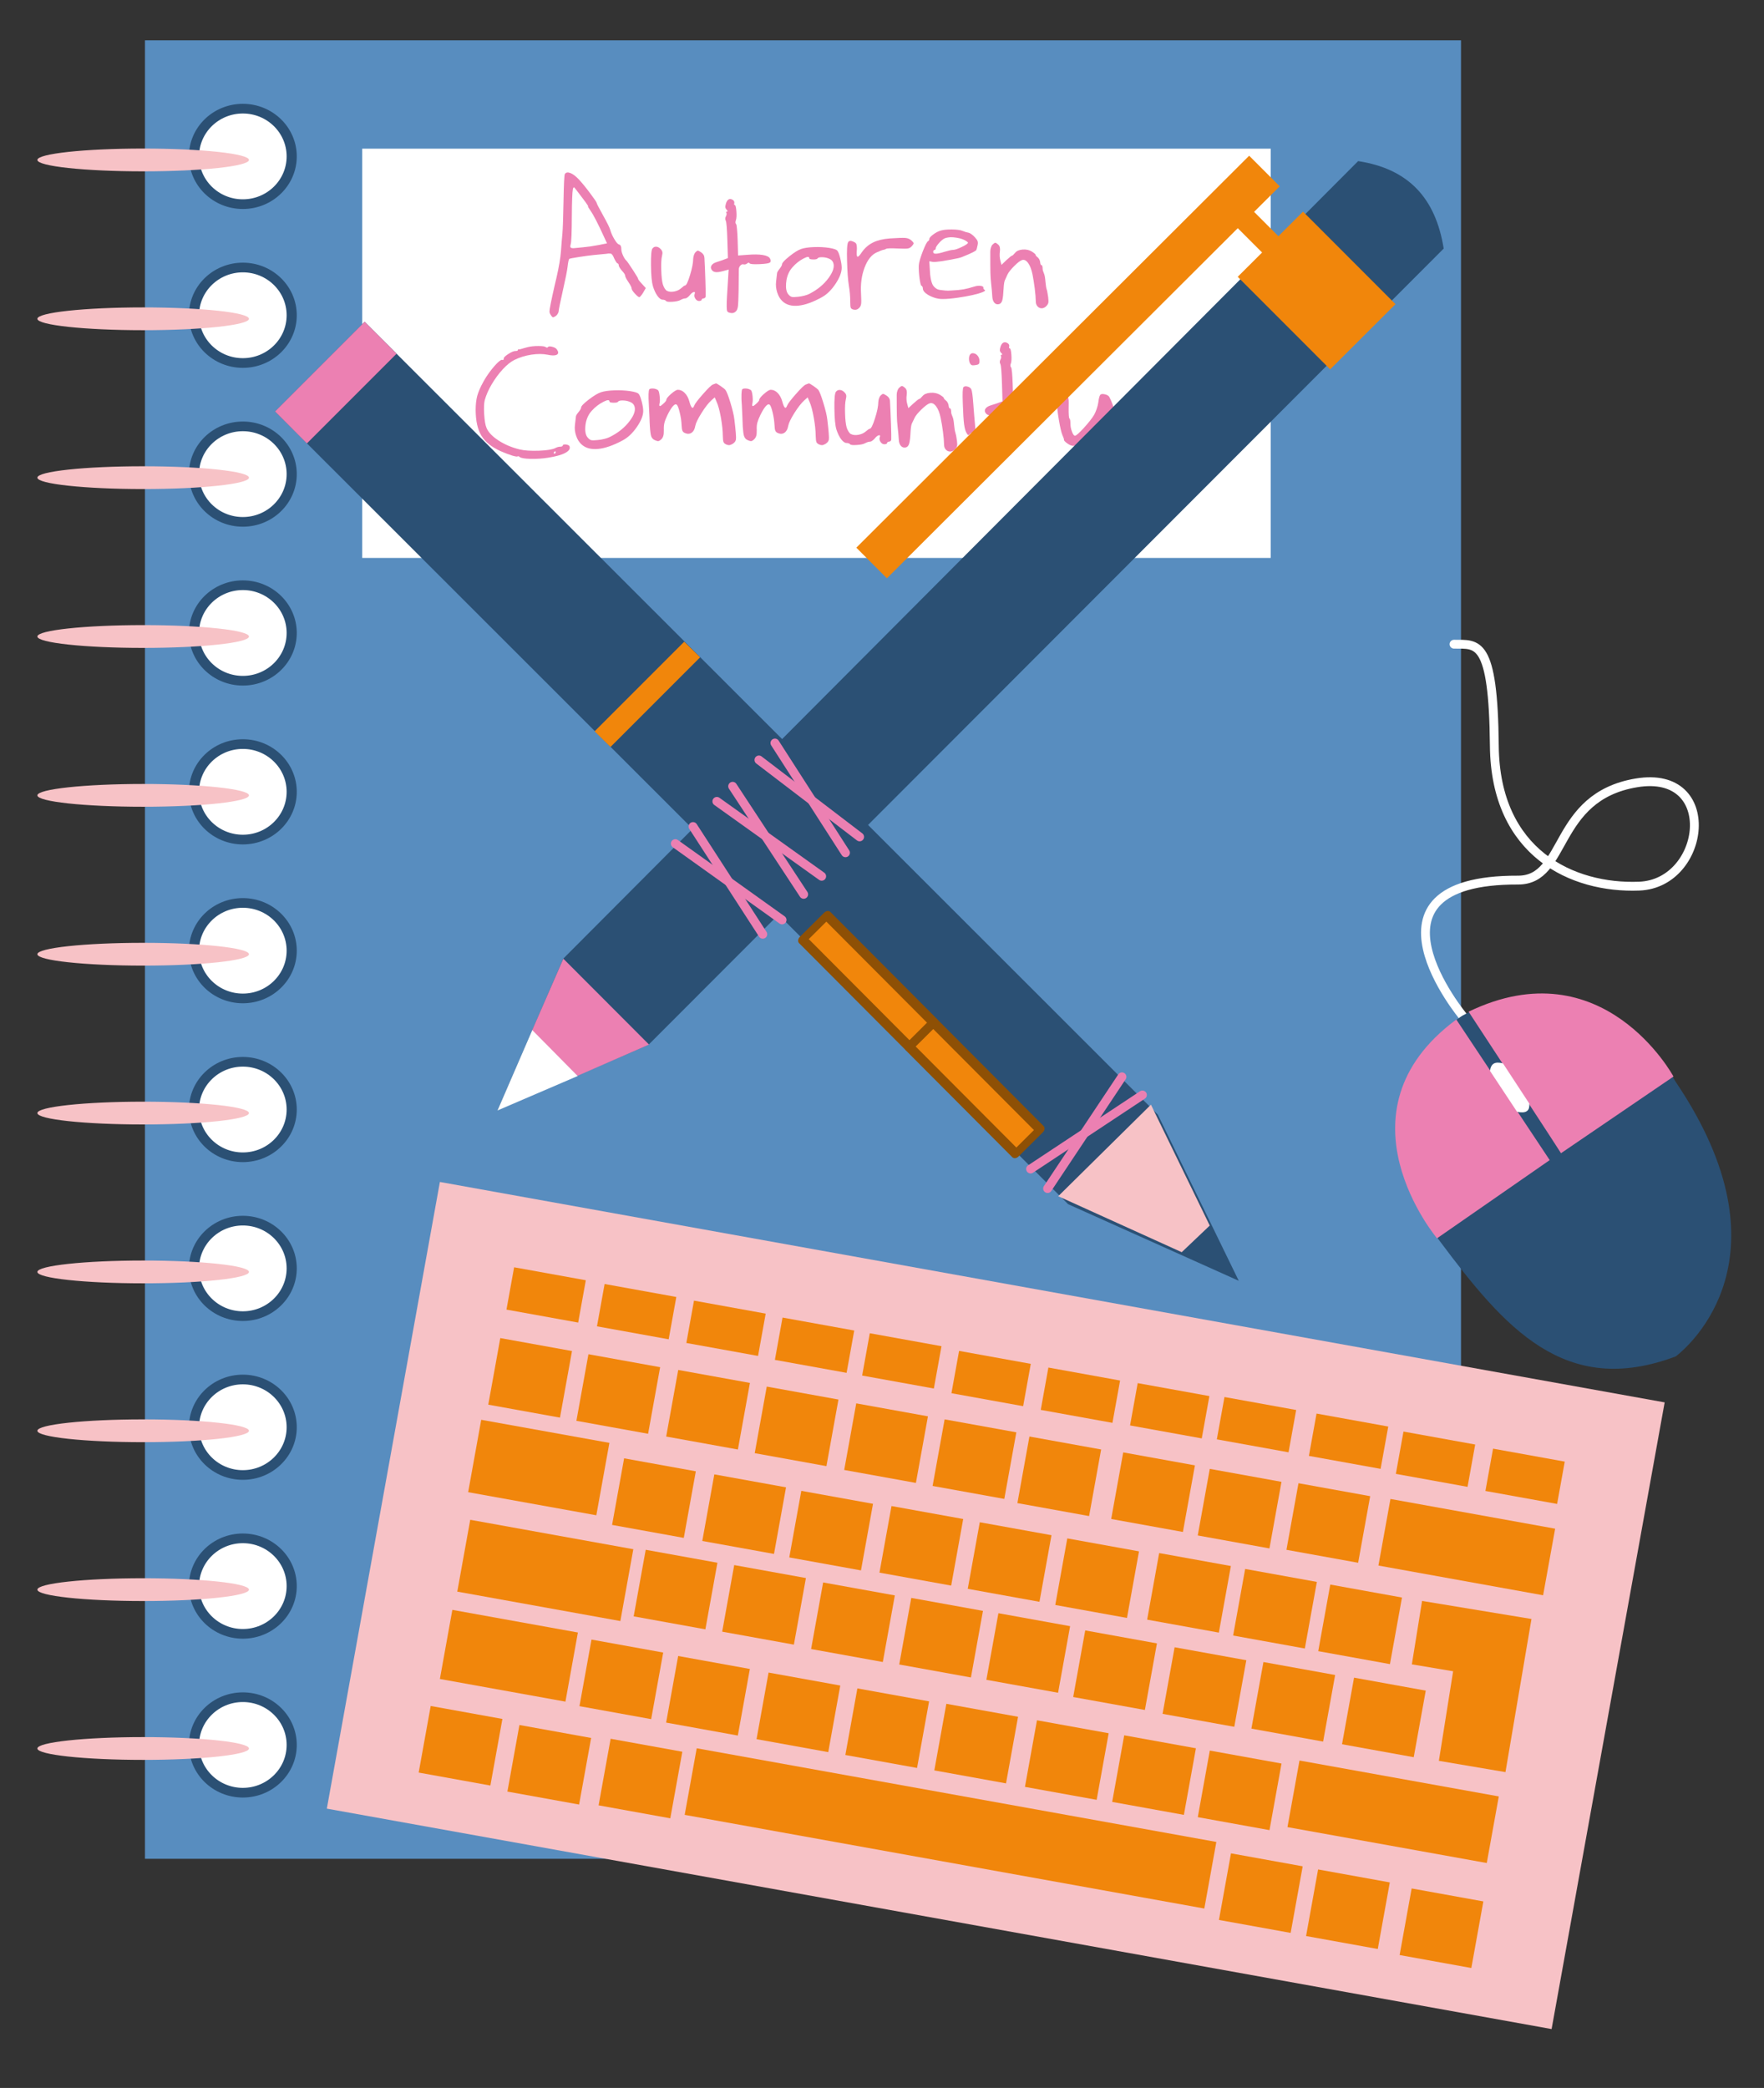 <?xml version="1.0" encoding="UTF-8" standalone="no"?>
<!DOCTYPE svg PUBLIC "-//W3C//DTD SVG 1.1//EN" "http://www.w3.org/Graphics/SVG/1.1/DTD/svg11.dtd">
<svg width="100%" height="100%" viewBox="0 0 333 394" version="1.1" xmlns="http://www.w3.org/2000/svg" xmlns:xlink="http://www.w3.org/1999/xlink" xml:space="preserve" xmlns:serif="http://www.serif.com/" style="fill-rule:evenodd;clip-rule:evenodd;stroke-linecap:round;stroke-linejoin:round;stroke-miterlimit:1.5;">
    <rect x="0" y="0" width="333" height="394" fill="#333333" stroke="none"/>
    <g id="ArtBoard1" transform="matrix(0.97,0,0,0.958,-1555.84,-882.691)">
        <rect x="1604.63" y="921.005" width="343.427" height="410.137" style="fill:none;"/>
        <g transform="matrix(1,0,0,1,-0.839,-4.155)">
            <g id="Buch" transform="matrix(1.03,0,0,1.04,-46.858,-36.279)">
                <rect x="1630.94" y="932.472" width="248.659" height="344.409" style="fill:rgb(88,141,191);"/>
            </g>
            <g id="Ringe" transform="matrix(1.031,0,0,1.043,-49.674,-35.322)">
                <g id="Ring">
                    <g transform="matrix(1.226,0,0,1.172,-375.805,-164.188)">
                        <ellipse cx="1652.83" cy="951.347" rx="7.523" ry="7.694" style="fill:white;stroke:rgb(43,80,116);stroke-width:1.56px;"/>
                    </g>
                    <g transform="matrix(1.074,0,0,1.074,-118.535,-69.598)">
                        <ellipse cx="1629.69" cy="950.705" rx="18.595" ry="2.004" style="fill:rgb(247,194,198);"/>
                    </g>
                </g>
                <g id="Ring1" serif:id="Ring" transform="matrix(1,0,0,1,0,30)">
                    <g transform="matrix(1.226,0,0,1.172,-375.805,-164.188)">
                        <ellipse cx="1652.83" cy="951.347" rx="7.523" ry="7.694" style="fill:white;stroke:rgb(43,80,116);stroke-width:1.56px;"/>
                    </g>
                    <g transform="matrix(1.074,0,0,1.074,-118.535,-69.598)">
                        <ellipse cx="1629.69" cy="950.705" rx="18.595" ry="2.004" style="fill:rgb(247,194,198);"/>
                    </g>
                </g>
                <g id="Ring2" serif:id="Ring" transform="matrix(1,0,0,1,0,60)">
                    <g transform="matrix(1.226,0,0,1.172,-375.805,-164.188)">
                        <ellipse cx="1652.83" cy="951.347" rx="7.523" ry="7.694" style="fill:white;stroke:rgb(43,80,116);stroke-width:1.56px;"/>
                    </g>
                    <g transform="matrix(1.074,0,0,1.074,-118.535,-69.598)">
                        <ellipse cx="1629.69" cy="950.705" rx="18.595" ry="2.004" style="fill:rgb(247,194,198);"/>
                    </g>
                </g>
                <g id="Ring3" serif:id="Ring" transform="matrix(1,0,0,1,0,90)">
                    <g transform="matrix(1.226,0,0,1.172,-375.805,-164.188)">
                        <ellipse cx="1652.83" cy="951.347" rx="7.523" ry="7.694" style="fill:white;stroke:rgb(43,80,116);stroke-width:1.56px;"/>
                    </g>
                    <g transform="matrix(1.074,0,0,1.074,-118.535,-69.598)">
                        <ellipse cx="1629.69" cy="950.705" rx="18.595" ry="2.004" style="fill:rgb(247,194,198);"/>
                    </g>
                </g>
                <g id="Ring4" serif:id="Ring" transform="matrix(1,0,0,1,0,120)">
                    <g transform="matrix(1.226,0,0,1.172,-375.805,-164.188)">
                        <ellipse cx="1652.83" cy="951.347" rx="7.523" ry="7.694" style="fill:white;stroke:rgb(43,80,116);stroke-width:1.56px;"/>
                    </g>
                    <g transform="matrix(1.074,0,0,1.074,-118.535,-69.598)">
                        <ellipse cx="1629.69" cy="950.705" rx="18.595" ry="2.004" style="fill:rgb(247,194,198);"/>
                    </g>
                </g>
                <g id="Ring5" serif:id="Ring" transform="matrix(1,0,0,1,0,150)">
                    <g transform="matrix(1.226,0,0,1.172,-375.805,-164.188)">
                        <ellipse cx="1652.83" cy="951.347" rx="7.523" ry="7.694" style="fill:white;stroke:rgb(43,80,116);stroke-width:1.56px;"/>
                    </g>
                    <g transform="matrix(1.074,0,0,1.074,-118.535,-69.598)">
                        <ellipse cx="1629.69" cy="950.705" rx="18.595" ry="2.004" style="fill:rgb(247,194,198);"/>
                    </g>
                </g>
                <g id="Ring6" serif:id="Ring" transform="matrix(1,0,0,1,0,180)">
                    <g transform="matrix(1.226,0,0,1.172,-375.805,-164.188)">
                        <ellipse cx="1652.83" cy="951.347" rx="7.523" ry="7.694" style="fill:white;stroke:rgb(43,80,116);stroke-width:1.56px;"/>
                    </g>
                    <g transform="matrix(1.074,0,0,1.074,-118.535,-69.598)">
                        <ellipse cx="1629.69" cy="950.705" rx="18.595" ry="2.004" style="fill:rgb(247,194,198);"/>
                    </g>
                </g>
                <g id="Ring7" serif:id="Ring" transform="matrix(1,0,0,1,0,210)">
                    <g transform="matrix(1.226,0,0,1.172,-375.805,-164.188)">
                        <ellipse cx="1652.83" cy="951.347" rx="7.523" ry="7.694" style="fill:white;stroke:rgb(43,80,116);stroke-width:1.56px;"/>
                    </g>
                    <g transform="matrix(1.074,0,0,1.074,-118.535,-69.598)">
                        <ellipse cx="1629.69" cy="950.705" rx="18.595" ry="2.004" style="fill:rgb(247,194,198);"/>
                    </g>
                </g>
                <g id="Ring8" serif:id="Ring" transform="matrix(1,0,0,1,0,240)">
                    <g transform="matrix(1.226,0,0,1.172,-375.805,-164.188)">
                        <ellipse cx="1652.83" cy="951.347" rx="7.523" ry="7.694" style="fill:white;stroke:rgb(43,80,116);stroke-width:1.56px;"/>
                    </g>
                    <g transform="matrix(1.074,0,0,1.074,-118.535,-69.598)">
                        <ellipse cx="1629.69" cy="950.705" rx="18.595" ry="2.004" style="fill:rgb(247,194,198);"/>
                    </g>
                </g>
                <g id="Ring9" serif:id="Ring" transform="matrix(1,0,0,1,0,270)">
                    <g transform="matrix(1.226,0,0,1.172,-375.805,-164.188)">
                        <ellipse cx="1652.83" cy="951.347" rx="7.523" ry="7.694" style="fill:white;stroke:rgb(43,80,116);stroke-width:1.56px;"/>
                    </g>
                    <g transform="matrix(1.074,0,0,1.074,-118.535,-69.598)">
                        <ellipse cx="1629.69" cy="950.705" rx="18.595" ry="2.004" style="fill:rgb(247,194,198);"/>
                    </g>
                </g>
                <g id="Ring10" serif:id="Ring" transform="matrix(1,0,0,1,0,300)">
                    <g transform="matrix(1.226,0,0,1.172,-375.805,-164.188)">
                        <ellipse cx="1652.83" cy="951.347" rx="7.523" ry="7.694" style="fill:white;stroke:rgb(43,80,116);stroke-width:1.56px;"/>
                    </g>
                    <g transform="matrix(1.074,0,0,1.074,-118.535,-69.598)">
                        <ellipse cx="1629.69" cy="950.705" rx="18.595" ry="2.004" style="fill:rgb(247,194,198);"/>
                    </g>
                </g>
            </g>
            <g id="Schritfteld" transform="matrix(1.031,0,0,1.043,-49.674,-39.972)">
                <rect x="1673.1" y="953.787" width="171.488" height="77.291" style="fill:white;"/>
                <g transform="matrix(1,0,0,1,0,2)">
                    <g transform="matrix(1,0,0,1,-1.964,6.56)">
                        <path d="M1713.31,950.021C1713.51,949.707 1713.84,949.639 1714.33,949.818C1714.81,949.997 1715.33,950.385 1715.9,950.982C1716.45,951.557 1717.16,952.417 1718.02,953.561C1718.88,954.706 1719.32,955.349 1719.32,955.49C1719.32,955.588 1719.71,956.35 1720.5,957.777C1721.3,959.204 1721.75,960.123 1721.87,960.536C1722.03,961.122 1722.3,961.719 1722.66,962.326C1723.02,962.934 1723.31,963.265 1723.53,963.319C1723.82,963.384 1723.97,963.672 1723.97,964.182C1723.97,964.507 1724.07,964.906 1724.28,965.378C1724.49,965.85 1724.71,966.189 1724.95,966.395C1725.09,966.536 1725.49,967.114 1726.15,968.129C1726.81,969.143 1727.14,969.699 1727.14,969.797C1727.14,969.927 1727.39,970.253 1727.88,970.773L1728.59,971.555L1728.09,972.417C1727.96,972.645 1727.82,972.843 1727.67,973.011C1727.53,973.18 1727.43,973.264 1727.37,973.264C1727.21,973.264 1726.93,973.041 1726.53,972.596C1726.12,972.151 1725.92,971.837 1725.92,971.652C1725.92,971.435 1725.72,971.026 1725.31,970.423C1724.91,969.821 1724.7,969.422 1724.7,969.227C1724.7,969.032 1724.5,968.712 1724.08,968.267C1723.92,968.082 1723.78,967.893 1723.66,967.697C1723.54,967.502 1723.48,967.355 1723.48,967.258C1723.48,967.16 1723.46,967.076 1723.42,967.006C1723.37,966.935 1723.32,966.9 1723.27,966.9C1723.22,966.9 1723.12,966.805 1722.99,966.615C1722.86,966.425 1722.74,966.2 1722.62,965.939C1722.53,965.733 1722.47,965.592 1722.43,965.516C1722.39,965.44 1722.34,965.356 1722.26,965.264C1722.18,965.172 1722.13,965.115 1722.1,965.093C1722.07,965.071 1721.99,965.052 1721.86,965.036C1721.74,965.02 1721.63,965.017 1721.54,965.028C1721.44,965.039 1721.29,965.061 1721.06,965.093C1720.3,965.169 1719.55,965.24 1718.83,965.305C1718.08,965.381 1717.14,965.505 1716.02,965.679C1714.9,965.853 1714.28,965.972 1714.16,966.037C1714.05,966.102 1713.94,966.569 1713.84,967.437C1713.74,968.305 1713.43,969.84 1712.93,972.043C1712.44,974.246 1712.17,975.542 1712.14,975.933C1712.13,976.096 1712.06,976.269 1711.94,976.454C1711.82,976.638 1711.69,976.774 1711.55,976.861C1711.3,977.023 1711.13,977.091 1711.04,977.064C1710.95,977.037 1710.82,976.899 1710.66,976.649C1710.49,976.399 1710.41,976.172 1710.41,975.965C1710.41,975.564 1710.73,973.953 1711.37,971.131C1711.39,971.034 1711.51,970.524 1711.73,969.602C1712.2,967.551 1712.48,965.874 1712.58,964.572C1712.67,963.27 1712.76,962.169 1712.85,961.268C1712.93,960.368 1713,958.314 1713.06,955.108C1713.12,951.901 1713.2,950.206 1713.31,950.021ZM1716.58,954.481C1715.75,953.374 1715.26,952.745 1715.13,952.593C1715,952.452 1714.9,952.555 1714.82,952.902C1714.71,953.488 1714.65,955.176 1714.63,957.964C1714.62,961.035 1714.55,962.798 1714.42,963.254C1714.32,963.59 1714.32,963.81 1714.43,963.913C1714.54,964.016 1714.79,964.046 1715.18,964.003C1715.28,963.992 1715.81,963.94 1716.77,963.848C1717.73,963.756 1718.72,963.612 1719.74,963.417L1721.27,963.107L1720.76,962.001C1719.58,959.407 1718.71,957.72 1718.16,956.939C1717.77,956.396 1717.62,956.125 1717.7,956.125C1717.74,956.125 1717.71,956.052 1717.61,955.905C1717.52,955.759 1717.38,955.558 1717.2,955.303C1717.02,955.048 1716.81,954.774 1716.58,954.481Z" style="fill:rgb(236,128,178);fill-rule:nonzero;"/>
                        <path d="M1729.86,964.068C1730.06,963.818 1730.3,963.71 1730.6,963.742C1730.9,963.775 1731.17,963.932 1731.42,964.214C1731.59,964.388 1731.68,964.567 1731.72,964.751C1731.75,964.936 1731.73,965.18 1731.65,965.484C1731.52,966.037 1731.47,966.919 1731.51,968.129C1731.54,969.338 1731.64,970.236 1731.8,970.822C1731.88,971.094 1731.99,971.348 1732.13,971.587C1732.28,971.826 1732.42,971.983 1732.55,972.059C1732.92,972.255 1733.37,972.306 1733.9,972.214C1734.43,972.122 1734.87,971.924 1735.22,971.62C1735.63,971.251 1735.89,971.066 1736,971.066C1736.23,971.066 1736.54,970.423 1736.93,969.138C1737.33,967.852 1737.53,966.802 1737.54,965.988C1737.56,965.771 1737.6,965.543 1737.68,965.305C1737.76,965.066 1737.86,964.892 1737.97,964.784C1738.16,964.589 1738.31,964.491 1738.41,964.491C1738.52,964.491 1738.72,964.589 1739.01,964.784C1739.42,965.055 1739.64,965.408 1739.66,965.842C1739.73,967.09 1739.79,968.53 1739.84,970.163C1739.89,971.796 1739.91,972.775 1739.89,973.101C1739.89,973.209 1739.85,973.304 1739.77,973.386C1739.68,973.467 1739.6,973.508 1739.5,973.508C1739.4,973.508 1739.32,973.532 1739.25,973.581C1739.17,973.63 1739.14,973.687 1739.14,973.752C1739.14,973.817 1739.09,973.874 1738.99,973.923C1738.89,973.972 1738.78,973.996 1738.65,973.996C1738.37,973.996 1738.13,973.847 1737.94,973.548C1737.75,973.25 1737.71,972.96 1737.81,972.678C1737.91,972.406 1737.88,972.276 1737.71,972.287C1737.47,972.309 1737.2,972.515 1736.89,972.906C1736.76,973.068 1736.62,973.209 1736.45,973.329C1736.29,973.448 1736.15,973.508 1736.05,973.508C1735.81,973.508 1735.51,973.605 1735.15,973.801C1734.82,973.985 1734.3,974.099 1733.59,974.143C1732.88,974.186 1732.49,974.132 1732.4,973.98C1732.36,973.915 1732.28,973.86 1732.16,973.817C1732.04,973.774 1731.92,973.752 1731.8,973.752C1731.47,973.752 1731.14,973.516 1730.8,973.044C1730.46,972.572 1730.17,971.962 1729.94,971.213C1729.72,970.464 1729.59,969.149 1729.57,967.266C1729.55,965.383 1729.64,964.317 1729.86,964.068Z" style="fill:rgb(236,128,178);fill-rule:nonzero;"/>
                        <path d="M1743.73,955.555C1743.86,955.143 1744.05,954.885 1744.29,954.782C1744.54,954.679 1744.8,954.742 1745.1,954.969C1745.18,955.034 1745.25,955.127 1745.28,955.246C1745.32,955.365 1745.32,955.469 1745.29,955.555C1745.26,955.642 1745.25,955.718 1745.28,955.783C1745.3,955.848 1745.34,955.881 1745.39,955.881C1745.53,955.881 1745.63,956.271 1745.69,957.053C1745.75,957.834 1745.72,958.393 1745.6,958.729C1745.48,959.066 1745.49,959.31 1745.63,959.462C1745.7,959.516 1745.76,959.847 1745.81,960.454C1745.87,961.062 1745.9,961.756 1745.93,962.538L1746.01,965.402L1747.77,965.272C1748.96,965.174 1749.92,965.185 1750.66,965.305C1751.4,965.424 1751.86,965.646 1752.03,965.972C1752.2,966.297 1752.21,966.542 1752.05,966.704C1751.88,966.878 1751.22,966.989 1750.07,967.038C1748.91,967.087 1748.29,967.035 1748.19,966.883C1748.09,966.71 1747.93,966.721 1747.7,966.916C1747.61,966.992 1747.51,967.046 1747.38,967.079C1747.25,967.111 1747.14,967.111 1747.05,967.079C1746.85,967.014 1746.66,967.084 1746.45,967.29C1746.26,967.496 1746.15,967.741 1746.15,968.023C1746.15,968.337 1746.14,969.667 1746.11,972.01C1746.08,973.562 1746.04,974.56 1745.98,975.005C1745.92,975.45 1745.79,975.77 1745.59,975.965C1745.28,976.258 1744.91,976.345 1744.46,976.226C1744.19,976.161 1744.02,976.058 1743.96,975.917C1743.84,975.667 1743.83,974.734 1743.92,973.117C1743.95,972.716 1743.99,971.956 1744.06,970.839L1744.23,968.055L1743.65,968.218C1742.92,968.435 1742.38,968.546 1742.01,968.552C1741.65,968.557 1741.37,968.468 1741.17,968.283C1740.88,967.979 1740.81,967.673 1740.95,967.364C1741.1,967.054 1741.43,966.818 1741.94,966.656C1742.53,966.471 1743.03,966.297 1743.45,966.135L1744.09,965.891L1743.99,962.57C1743.92,960.346 1743.82,959.101 1743.69,958.835C1743.55,958.569 1743.56,958.295 1743.71,958.013C1743.78,957.904 1743.82,957.782 1743.84,957.647C1743.85,957.511 1743.84,957.411 1743.8,957.346C1743.76,957.281 1743.76,957.224 1743.78,957.175C1743.8,957.126 1743.85,957.102 1743.92,957.102C1744.1,957.102 1744.07,956.982 1743.84,956.743C1743.7,956.592 1743.62,956.437 1743.61,956.28C1743.59,956.122 1743.63,955.881 1743.73,955.555Z" style="fill:rgb(236,128,178);fill-rule:nonzero;"/>
                        <path d="M1755.68,965.565C1756.59,964.838 1757.33,964.374 1757.91,964.173C1758.48,963.973 1759.28,963.853 1760.31,963.815C1761.35,963.777 1762.3,963.826 1763.19,963.962C1764.07,964.098 1764.6,964.285 1764.77,964.523C1764.95,964.751 1765.12,965.223 1765.3,965.939C1765.48,966.656 1765.57,967.247 1765.57,967.714C1765.57,968.582 1765.18,969.599 1764.4,970.765C1763.62,971.932 1762.76,972.77 1761.83,973.28C1760.15,974.213 1758.67,974.745 1757.41,974.875C1756.14,975.005 1755.14,974.734 1754.41,974.061C1753.96,973.649 1753.62,973.093 1753.4,972.393C1753.17,971.693 1753.1,970.99 1753.19,970.285C1753.29,969.417 1753.35,968.902 1753.37,968.739C1753.38,968.576 1753.54,968.299 1753.85,967.909C1754.15,967.518 1754.31,967.231 1754.31,967.046C1754.32,966.786 1754.78,966.292 1755.68,965.565ZM1759.45,965.923C1759.45,965.576 1759.1,965.587 1758.39,965.956C1757.59,966.368 1756.88,966.932 1756.26,967.648C1756.1,967.833 1755.96,968.006 1755.86,968.169C1755.4,968.885 1755.14,969.721 1755.07,970.676C1755,971.631 1755.14,972.325 1755.51,972.759C1755.74,973.02 1755.95,973.174 1756.16,973.223C1756.36,973.272 1756.75,973.264 1757.34,973.199C1757.7,973.166 1758.1,973.095 1758.52,972.987C1758.93,972.878 1759.25,972.765 1759.47,972.645C1761.02,971.853 1762.25,970.828 1763.15,969.569C1763.95,968.451 1764.23,967.529 1763.98,966.802C1763.86,966.433 1763.6,966.167 1763.19,966.005C1762.81,965.831 1762.37,965.739 1761.89,965.728C1761.42,965.717 1761.13,965.788 1761.03,965.939C1760.94,966.091 1760.66,966.162 1760.18,966.151C1759.69,966.14 1759.45,966.064 1759.45,965.923Z" style="fill:rgb(236,128,178);fill-rule:nonzero;"/>
                        <path d="M1774.65,962.18C1776.14,962.082 1777.1,962.049 1777.54,962.082C1777.98,962.115 1778.34,962.245 1778.62,962.473C1778.96,962.755 1779.13,962.958 1779.15,963.083C1779.16,963.208 1779.02,963.417 1778.74,963.71C1778.54,963.916 1778.31,964.041 1778.02,964.084C1777.74,964.127 1777.15,964.127 1776.25,964.084C1774.89,964.019 1774.12,964.041 1773.95,964.149C1773.77,964.258 1773.6,964.32 1773.43,964.336C1773.27,964.353 1772.85,964.513 1772.18,964.816C1771.21,965.25 1770.45,966.205 1769.89,967.681C1769.33,969.157 1769.11,970.801 1769.22,972.613C1769.27,973.567 1769.28,974.2 1769.24,974.509C1769.2,974.818 1769.09,975.076 1768.89,975.282C1768.59,975.607 1768.23,975.721 1767.8,975.624C1767.52,975.548 1767.35,975.431 1767.28,975.274C1767.22,975.116 1767.18,974.712 1767.18,974.061C1767.18,973.128 1767.1,972.132 1766.92,971.075C1766.75,970.017 1766.63,968.446 1766.58,966.363C1766.52,964.409 1766.59,963.248 1766.79,962.88C1766.97,962.597 1767.3,962.57 1767.8,962.798C1768.02,962.896 1768.17,962.993 1768.25,963.091C1768.33,963.189 1768.39,963.373 1768.42,963.645C1768.45,963.916 1768.45,964.29 1768.4,964.768C1768.38,965.353 1768.44,965.641 1768.58,965.63C1768.74,965.63 1769,965.353 1769.36,964.8C1769.93,963.986 1770.63,963.371 1771.47,962.953C1772.31,962.535 1773.37,962.277 1774.65,962.18Z" style="fill:rgb(236,128,178);fill-rule:nonzero;"/>
                        <path d="M1784.26,960.699C1784.76,960.547 1785.47,960.476 1786.39,960.487C1787.31,960.498 1787.97,960.585 1788.36,960.747C1788.81,960.932 1789.2,961.051 1789.53,961.105C1789.66,961.127 1789.84,961.222 1790.08,961.39C1790.31,961.558 1790.52,961.746 1790.7,961.952C1790.98,962.256 1791.16,962.505 1791.22,962.7C1791.29,962.896 1791.29,963.151 1791.22,963.465C1791.11,963.975 1791.03,964.279 1790.98,964.377C1790.9,964.507 1790.41,964.776 1789.5,965.183C1788.59,965.589 1787.94,965.831 1787.56,965.907C1784.85,966.46 1783.24,966.694 1782.74,966.607L1782.11,966.493L1782.22,968.299C1782.24,968.788 1782.28,969.2 1782.34,969.536C1782.39,969.873 1782.46,970.187 1782.56,970.48C1782.65,970.773 1782.76,971.004 1782.9,971.172C1783.03,971.34 1783.2,971.495 1783.4,971.636C1783.6,971.777 1783.84,971.867 1784.12,971.905C1784.39,971.943 1784.72,971.981 1785.08,972.019C1785.44,972.057 1785.86,972.054 1786.32,972.01C1787.26,971.967 1788.01,971.894 1788.58,971.791C1789.15,971.688 1789.87,971.5 1790.75,971.229C1791.01,971.153 1791.26,971.115 1791.51,971.115C1791.75,971.115 1791.95,971.15 1792.12,971.221C1792.28,971.292 1792.35,971.386 1792.31,971.506C1792.29,971.658 1792.38,971.793 1792.57,971.913C1792.73,972.01 1792.59,972.146 1792.17,972.32C1791.19,972.71 1789.62,973.063 1787.46,973.378C1786.33,973.54 1785.4,973.622 1784.65,973.622C1784.09,973.633 1783.52,973.535 1782.94,973.329C1782.35,973.123 1781.86,972.865 1781.47,972.556C1781.08,972.246 1780.89,971.945 1780.89,971.652C1780.89,971.533 1780.87,971.422 1780.82,971.319C1780.78,971.216 1780.72,971.153 1780.64,971.131C1780.51,971.088 1780.39,970.627 1780.27,969.748C1780.15,968.869 1780.1,968.055 1780.12,967.307C1780.14,966.775 1780.39,965.893 1780.86,964.662C1781.34,963.43 1781.68,962.771 1781.9,962.684C1781.95,962.663 1782,962.611 1782.04,962.53C1782.09,962.448 1782.11,962.37 1782.11,962.294C1782.11,962.087 1782.35,961.803 1782.84,961.439C1783.33,961.076 1783.8,960.829 1784.26,960.699ZM1789.09,962.684C1788.88,962.543 1788.63,962.418 1788.34,962.31C1788.05,962.201 1787.68,962.112 1787.24,962.041C1786.8,961.971 1786.43,961.941 1786.11,961.952C1785.63,961.984 1785.27,962.055 1785.02,962.163C1784.77,962.272 1784.48,962.494 1784.14,962.831C1783.93,963.048 1783.74,963.273 1783.57,963.506C1783.41,963.739 1783.33,963.905 1783.33,964.003C1783.33,964.1 1783.3,964.184 1783.26,964.255C1783.21,964.325 1783.15,964.361 1783.09,964.361C1783.02,964.361 1782.96,964.396 1782.91,964.466C1782.87,964.537 1782.84,964.621 1782.84,964.719C1782.84,964.838 1782.88,964.925 1782.95,964.979C1783.03,965.033 1783.15,965.061 1783.32,965.061C1783.49,965.061 1783.7,965.033 1783.96,964.979C1784.22,964.925 1784.54,964.838 1784.92,964.719C1785.73,964.48 1786.28,964.355 1786.58,964.344C1786.91,964.344 1787.46,964.16 1788.24,963.791C1789.01,963.422 1789.4,963.156 1789.4,962.993C1789.4,962.918 1789.3,962.814 1789.09,962.684Z" style="fill:rgb(236,128,178);fill-rule:nonzero;"/>
                        <path d="M1794.02,963.368C1794.26,963.129 1794.44,963.007 1794.56,963.002C1794.68,962.996 1794.87,963.118 1795.14,963.368C1795.42,963.617 1795.51,964.043 1795.43,964.645C1795.35,965.248 1795.38,965.82 1795.52,966.363L1795.73,967.176L1796.64,966.297C1797.26,965.722 1797.62,965.435 1797.72,965.435C1797.81,965.435 1798,965.261 1798.29,964.914C1798.58,964.545 1799.06,964.334 1799.72,964.279C1800.38,964.225 1800.96,964.35 1801.46,964.654C1801.68,964.795 1801.85,964.922 1801.99,965.036C1802.12,965.15 1802.18,965.226 1802.17,965.264C1802.15,965.302 1802.18,965.367 1802.26,965.459C1802.33,965.552 1802.43,965.644 1802.55,965.736C1802.67,965.828 1802.78,965.969 1802.88,966.159C1802.97,966.349 1803.03,966.531 1803.04,966.704C1803.08,967.062 1803.16,967.236 1803.27,967.225C1803.3,967.204 1803.33,967.209 1803.36,967.242C1803.38,967.274 1803.41,967.323 1803.43,967.388C1803.45,967.453 1803.47,967.534 1803.48,967.632C1803.49,967.914 1803.51,968.123 1803.55,968.259C1803.59,968.394 1803.66,968.592 1803.77,968.853C1803.88,969.102 1803.97,969.593 1804.03,970.326C1804.1,971.058 1804.17,971.547 1804.26,971.791C1804.35,972.035 1804.44,972.542 1804.55,973.312C1804.61,973.801 1804.61,974.145 1804.57,974.346C1804.53,974.547 1804.39,974.756 1804.18,974.973C1803.92,975.233 1803.64,975.366 1803.33,975.371C1803.03,975.377 1802.77,975.263 1802.55,975.03C1802.33,974.796 1802.22,974.495 1802.21,974.126C1802.2,973.454 1802.13,972.621 1802.01,971.628C1801.88,970.635 1801.74,969.753 1801.59,968.983C1801.39,968.028 1801.12,967.304 1800.75,966.81C1800.39,966.316 1800.01,966.135 1799.61,966.265C1799.27,966.373 1798.78,966.751 1798.13,967.396C1797.49,968.042 1797.07,968.571 1796.87,968.983L1796.37,970.09C1796.26,970.329 1796.18,970.817 1796.14,971.555C1796.08,972.672 1796,973.437 1795.89,973.85C1795.77,974.262 1795.57,974.506 1795.29,974.582C1794.92,974.68 1794.62,974.59 1794.38,974.313C1794.14,974.037 1794.01,973.622 1793.99,973.068C1793.96,972.461 1793.89,971.669 1793.78,970.692C1793.7,970.041 1793.66,969.355 1793.64,968.633C1793.62,967.912 1793.62,966.585 1793.62,964.654C1793.62,964.404 1793.66,964.154 1793.74,963.905C1793.82,963.655 1793.91,963.476 1794.02,963.368Z" style="fill:rgb(236,128,178);fill-rule:nonzero;"/>
                    </g>
                    <g transform="matrix(1,0,0,1,0,2)">
                        <path d="M1704.38,987.26C1704.92,987.127 1705.57,987.06 1706.33,987.06C1707.09,987.06 1707.56,987.127 1707.74,987.26C1707.91,987.393 1708.05,987.397 1708.14,987.274C1708.23,987.122 1708.48,987.094 1708.9,987.188C1709.32,987.283 1709.61,987.431 1709.78,987.63C1710.19,988.162 1710.19,988.527 1709.78,988.727C1709.43,988.878 1708.89,988.874 1708.14,988.712C1707.22,988.522 1706.18,988.515 1705.03,988.691C1703.88,988.867 1702.81,989.197 1701.83,989.681C1701.14,990.023 1700.4,990.614 1699.63,991.454C1698.85,992.294 1698.16,993.239 1697.54,994.288C1696.92,995.337 1696.49,996.332 1696.23,997.272C1696.08,997.832 1696.05,998.727 1696.12,999.956C1696.2,1001.19 1696.35,1002.05 1696.57,1002.54C1696.93,1003.38 1697.69,1004.16 1698.83,1004.9C1699.97,1005.65 1701.3,1006.21 1702.82,1006.59C1703.69,1006.8 1704.89,1006.88 1706.44,1006.83C1707.99,1006.77 1709.02,1006.6 1709.54,1006.33C1709.87,1006.16 1710.19,1006.07 1710.49,1006.07C1710.61,1006.07 1710.72,1006.05 1710.81,1006.01C1710.9,1005.97 1710.95,1005.92 1710.95,1005.86C1710.95,1005.75 1711.05,1005.67 1711.23,1005.65C1711.42,1005.62 1711.62,1005.64 1711.83,1005.71C1712.04,1005.78 1712.17,1005.87 1712.23,1005.99C1712.4,1006.44 1712.14,1006.86 1711.43,1007.24C1710.73,1007.62 1709.64,1007.92 1708.18,1008.15C1707.13,1008.32 1706.04,1008.39 1704.91,1008.37C1703.77,1008.34 1703.08,1008.22 1702.83,1008.02C1702.65,1007.87 1702.51,1007.83 1702.43,1007.9C1702.36,1007.98 1701.99,1007.92 1701.35,1007.73C1700.7,1007.52 1699.99,1007.25 1699.22,1006.91C1697.52,1006.15 1696.32,1005.18 1695.6,1004C1694.88,1002.82 1694.52,1001.2 1694.51,999.137C1694.51,998.112 1694.61,997.224 1694.81,996.474C1695.02,995.724 1695.39,994.846 1695.95,993.839C1696.31,993.175 1696.75,992.498 1697.27,991.81C1697.79,991.122 1698.27,990.573 1698.7,990.165C1699.14,989.757 1699.42,989.595 1699.56,989.681C1699.63,989.719 1699.69,989.714 1699.74,989.667C1699.79,989.619 1699.81,989.538 1699.81,989.424C1699.81,989.216 1700.11,988.921 1700.71,988.541C1701.31,988.162 1701.76,987.981 1702.08,988C1702.19,988 1702.28,987.986 1702.36,987.958C1702.44,987.929 1702.48,987.886 1702.48,987.829C1702.48,987.715 1702.54,987.668 1702.65,987.687C1702.76,987.706 1702.93,987.677 1703.15,987.602C1703.38,987.526 1703.78,987.412 1704.38,987.26ZM1709.62,1007.15C1709.62,1007.01 1709.58,1006.94 1709.51,1006.94C1709.44,1006.94 1709.37,1007.01 1709.28,1007.15C1709.24,1007.21 1709.23,1007.26 1709.25,1007.31C1709.27,1007.35 1709.31,1007.37 1709.37,1007.37C1709.44,1007.37 1709.49,1007.35 1709.54,1007.31C1709.59,1007.26 1709.62,1007.21 1709.62,1007.15Z" style="fill:rgb(236,128,178);fill-rule:nonzero;"/>
                        <path d="M1715.85,997.178C1716.79,996.451 1717.57,995.987 1718.16,995.786C1718.76,995.586 1719.6,995.466 1720.67,995.428C1721.74,995.39 1722.74,995.439 1723.66,995.575C1724.58,995.71 1725.13,995.898 1725.31,996.136C1725.49,996.364 1725.67,996.836 1725.86,997.552C1726.04,998.268 1726.14,998.86 1726.14,999.326C1726.14,1000.19 1725.73,1001.21 1724.92,1002.38C1724.11,1003.55 1723.21,1004.38 1722.24,1004.89C1720.49,1005.83 1718.96,1006.36 1717.65,1006.49C1716.33,1006.62 1715.29,1006.35 1714.53,1005.67C1714.06,1005.26 1713.71,1004.71 1713.48,1004.01C1713.24,1003.31 1713.16,1002.6 1713.26,1001.9C1713.37,1001.03 1713.43,1000.51 1713.44,1000.35C1713.45,1000.19 1713.62,999.912 1713.94,999.522C1714.26,999.131 1714.42,998.843 1714.42,998.659C1714.43,998.399 1714.91,997.905 1715.85,997.178ZM1719.77,997.536C1719.77,997.189 1719.4,997.2 1718.67,997.569C1717.84,997.981 1717.1,998.545 1716.45,999.261C1716.29,999.446 1716.14,999.619 1716.03,999.782C1715.56,1000.5 1715.28,1001.33 1715.21,1002.29C1715.14,1003.24 1715.29,1003.94 1715.68,1004.37C1715.91,1004.63 1716.13,1004.79 1716.34,1004.84C1716.55,1004.88 1716.96,1004.88 1717.57,1004.81C1717.95,1004.78 1718.36,1004.71 1718.8,1004.6C1719.23,1004.49 1719.56,1004.38 1719.79,1004.26C1721.4,1003.47 1722.68,1002.44 1723.61,1001.18C1724.45,1000.06 1724.74,999.142 1724.48,998.415C1724.35,998.046 1724.08,997.78 1723.66,997.617C1723.26,997.444 1722.81,997.352 1722.31,997.341C1721.81,997.33 1721.52,997.4 1721.41,997.552C1721.32,997.704 1721.03,997.775 1720.53,997.764C1720.02,997.753 1719.77,997.677 1719.77,997.536Z" style="fill:rgb(236,128,178);fill-rule:nonzero;"/>
                        <path d="M1739.29,994.33C1739.63,994.199 1739.82,994.129 1739.86,994.118C1739.94,994.096 1740.22,994.251 1740.7,994.582C1741.18,994.913 1741.5,995.16 1741.64,995.322C1741.87,995.594 1742.19,996.405 1742.6,997.756C1743.01,999.107 1743.26,1000.17 1743.35,1000.95C1743.61,1003.08 1743.71,1004.34 1743.64,1004.73C1743.58,1005.02 1743.41,1005.26 1743.13,1005.45C1743.12,1005.46 1743.1,1005.47 1743.08,1005.5C1742.81,1005.66 1742.59,1005.75 1742.42,1005.77C1742.25,1005.79 1742.04,1005.75 1741.79,1005.64C1741.53,1005.52 1741.37,1005.37 1741.3,1005.19C1741.22,1005 1741.18,1004.63 1741.17,1004.08C1741.16,1003.04 1741.03,1001.86 1740.8,1000.55C1740.56,999.234 1740.29,998.236 1739.98,997.552L1739.64,996.755L1739,997.324C1738.45,997.824 1737.83,998.616 1737.15,999.701C1736.47,1000.79 1736.07,1001.6 1735.97,1002.14C1735.87,1002.75 1735.64,1003.18 1735.28,1003.43C1734.92,1003.68 1734.49,1003.7 1734.01,1003.49C1733.78,1003.39 1733.63,1003.25 1733.54,1003.05C1733.46,1002.85 1733.4,1002.48 1733.38,1001.95C1733.35,1001.22 1733.24,1000.46 1733.04,999.652C1732.85,998.849 1732.67,998.355 1732.5,998.171C1732.22,997.878 1731.78,998.22 1731.2,999.196C1731.04,999.457 1730.88,999.76 1730.71,1000.11C1730.44,1000.67 1730.25,1001.15 1730.15,1001.54C1730.05,1001.93 1730.01,1002.38 1730.03,1002.88C1730.04,1003.37 1730.01,1003.75 1729.94,1004C1729.88,1004.25 1729.75,1004.47 1729.56,1004.67C1729.34,1004.87 1729.16,1004.99 1729.01,1005.01C1728.87,1005.03 1728.66,1004.98 1728.39,1004.86C1728.21,1004.78 1728.07,1004.7 1727.97,1004.6C1727.86,1004.5 1727.77,1004.37 1727.69,1004.21C1727.62,1004.05 1727.55,1003.79 1727.51,1003.44C1727.46,1003.1 1727.43,1002.71 1727.4,1002.28C1727.37,1001.85 1727.34,1001.25 1727.32,1000.47C1727.24,998.578 1727.19,997.555 1727.17,997.398C1727.15,997.24 1727.14,996.814 1727.15,996.12C1727.17,995.632 1727.22,995.336 1727.3,995.233C1727.37,995.13 1727.58,995.078 1727.93,995.078C1728.13,995.078 1728.33,995.114 1728.53,995.184C1728.73,995.255 1728.87,995.333 1728.96,995.42C1729.09,995.572 1729.18,995.938 1729.24,996.519C1729.31,997.099 1729.3,997.558 1729.22,997.894C1729.14,998.23 1729.17,998.399 1729.3,998.399C1729.41,998.388 1729.6,998.263 1729.86,998.024C1730.29,997.644 1730.5,997.384 1730.5,997.243C1730.5,997.004 1730.8,996.625 1731.39,996.104C1731.99,995.583 1732.42,995.322 1732.69,995.322C1733.16,995.322 1733.6,995.526 1733.99,995.933C1734.39,996.34 1734.67,996.874 1734.85,997.536C1735.19,998.795 1735.5,999.055 1735.77,998.317C1735.9,997.959 1736.45,997.232 1737.42,996.136C1738.38,995.04 1739.01,994.438 1739.29,994.33Z" style="fill:rgb(236,128,178);fill-rule:nonzero;"/>
                        <path d="M1756.83,994.33C1757.16,994.199 1757.36,994.129 1757.4,994.118C1757.48,994.096 1757.76,994.251 1758.24,994.582C1758.72,994.913 1759.03,995.16 1759.18,995.322C1759.4,995.594 1759.72,996.405 1760.13,997.756C1760.55,999.107 1760.8,1000.17 1760.89,1000.95C1761.15,1003.08 1761.24,1004.34 1761.18,1004.73C1761.12,1005.02 1760.95,1005.26 1760.67,1005.45C1760.66,1005.46 1760.64,1005.47 1760.62,1005.5C1760.35,1005.66 1760.13,1005.75 1759.96,1005.77C1759.79,1005.79 1759.58,1005.75 1759.33,1005.64C1759.07,1005.52 1758.9,1005.37 1758.83,1005.19C1758.76,1005 1758.72,1004.63 1758.7,1004.08C1758.69,1003.04 1758.57,1001.86 1758.33,1000.55C1758.1,999.234 1757.82,998.236 1757.52,997.552L1757.18,996.755L1756.54,997.324C1755.99,997.824 1755.37,998.616 1754.68,999.701C1754,1000.79 1753.61,1001.6 1753.51,1002.14C1753.41,1002.75 1753.17,1003.18 1752.81,1003.43C1752.45,1003.68 1752.03,1003.7 1751.54,1003.49C1751.32,1003.39 1751.16,1003.25 1751.08,1003.05C1750.99,1002.85 1750.94,1002.48 1750.92,1001.95C1750.88,1001.22 1750.77,1000.46 1750.58,999.652C1750.39,998.849 1750.21,998.355 1750.04,998.171C1749.76,997.878 1749.32,998.22 1748.73,999.196C1748.58,999.457 1748.41,999.76 1748.24,1000.11C1747.97,1000.67 1747.79,1001.15 1747.68,1001.54C1747.58,1001.93 1747.54,1002.38 1747.57,1002.88C1747.58,1003.37 1747.55,1003.75 1747.48,1004C1747.41,1004.25 1747.28,1004.47 1747.09,1004.67C1746.88,1004.87 1746.7,1004.99 1746.55,1005.01C1746.4,1005.03 1746.19,1004.98 1745.92,1004.86C1745.74,1004.78 1745.6,1004.7 1745.5,1004.6C1745.4,1004.5 1745.31,1004.37 1745.23,1004.21C1745.15,1004.05 1745.09,1003.79 1745.04,1003.44C1745,1003.1 1744.96,1002.71 1744.93,1002.28C1744.91,1001.85 1744.88,1001.25 1744.86,1000.47C1744.78,998.578 1744.73,997.555 1744.7,997.398C1744.68,997.24 1744.68,996.814 1744.69,996.12C1744.71,995.632 1744.76,995.336 1744.83,995.233C1744.91,995.13 1745.12,995.078 1745.47,995.078C1745.67,995.078 1745.87,995.114 1746.07,995.184C1746.27,995.255 1746.41,995.333 1746.5,995.42C1746.62,995.572 1746.72,995.938 1746.78,996.519C1746.84,997.099 1746.83,997.558 1746.75,997.894C1746.67,998.23 1746.7,998.399 1746.84,998.399C1746.95,998.388 1747.14,998.263 1747.4,998.024C1747.83,997.644 1748.04,997.384 1748.04,997.243C1748.04,997.004 1748.34,996.625 1748.93,996.104C1749.52,995.583 1749.95,995.322 1750.22,995.322C1750.7,995.322 1751.13,995.526 1751.53,995.933C1751.92,996.34 1752.21,996.874 1752.39,997.536C1752.73,998.795 1753.03,999.055 1753.3,998.317C1753.44,997.959 1753.99,997.232 1754.95,996.136C1755.92,995.04 1756.54,994.438 1756.83,994.33Z" style="fill:rgb(236,128,178);fill-rule:nonzero;"/>
                        <path d="M1762.53,995.681C1762.73,995.431 1762.99,995.322 1763.3,995.355C1763.61,995.388 1763.89,995.545 1764.15,995.827C1764.32,996.001 1764.43,996.18 1764.46,996.364C1764.49,996.549 1764.47,996.793 1764.39,997.097C1764.26,997.65 1764.2,998.532 1764.24,999.741C1764.27,1000.95 1764.38,1001.85 1764.54,1002.44C1764.62,1002.71 1764.74,1002.96 1764.89,1003.2C1765.04,1003.44 1765.19,1003.6 1765.32,1003.67C1765.71,1003.87 1766.17,1003.92 1766.73,1003.83C1767.28,1003.73 1767.74,1003.54 1768.1,1003.23C1768.53,1002.86 1768.8,1002.68 1768.91,1002.68C1769.15,1002.68 1769.47,1002.04 1769.88,1000.75C1770.3,999.465 1770.51,998.415 1770.52,997.601C1770.53,997.384 1770.58,997.156 1770.66,996.918C1770.75,996.679 1770.85,996.505 1770.96,996.397C1771.16,996.201 1771.32,996.104 1771.42,996.104C1771.53,996.104 1771.74,996.201 1772.04,996.397C1772.47,996.668 1772.7,997.021 1772.72,997.455C1772.79,998.702 1772.85,1000.14 1772.91,1001.78C1772.96,1003.41 1772.98,1004.39 1772.96,1004.71C1772.96,1004.82 1772.91,1004.92 1772.83,1005C1772.75,1005.08 1772.65,1005.12 1772.55,1005.12C1772.45,1005.12 1772.36,1005.14 1772.29,1005.19C1772.22,1005.24 1772.18,1005.3 1772.18,1005.37C1772.18,1005.43 1772.13,1005.49 1772.03,1005.54C1771.92,1005.58 1771.81,1005.61 1771.67,1005.61C1771.38,1005.61 1771.13,1005.46 1770.93,1005.16C1770.74,1004.86 1770.69,1004.57 1770.79,1004.29C1770.9,1004.02 1770.87,1003.89 1770.69,1003.9C1770.44,1003.92 1770.16,1004.13 1769.84,1004.52C1769.71,1004.68 1769.55,1004.82 1769.38,1004.94C1769.22,1005.06 1769.08,1005.12 1768.96,1005.12C1768.71,1005.12 1768.4,1005.22 1768.03,1005.41C1767.68,1005.6 1767.14,1005.71 1766.41,1005.75C1765.67,1005.8 1765.26,1005.75 1765.17,1005.59C1765.12,1005.53 1765.04,1005.47 1764.92,1005.43C1764.79,1005.39 1764.67,1005.37 1764.54,1005.37C1764.2,1005.37 1763.86,1005.13 1763.5,1004.66C1763.15,1004.19 1762.85,1003.57 1762.61,1002.83C1762.38,1002.08 1762.25,1000.76 1762.23,998.879C1762.2,996.996 1762.3,995.93 1762.53,995.681Z" style="fill:rgb(236,128,178);fill-rule:nonzero;"/>
                        <path d="M1774.41,994.981C1774.66,994.742 1774.85,994.62 1774.97,994.614C1775.1,994.609 1775.3,994.731 1775.58,994.981C1775.86,995.23 1775.96,995.656 1775.88,996.258C1775.79,996.861 1775.82,997.433 1775.97,997.975L1776.19,998.789L1777.14,997.91C1777.78,997.335 1778.15,997.048 1778.26,997.048C1778.36,997.048 1778.55,996.874 1778.85,996.527C1779.15,996.158 1779.65,995.946 1780.34,995.892C1781.03,995.838 1781.63,995.963 1782.15,996.266C1782.37,996.408 1782.56,996.535 1782.7,996.649C1782.84,996.763 1782.9,996.839 1782.88,996.877C1782.87,996.915 1782.9,996.98 1782.98,997.072C1783.06,997.164 1783.16,997.257 1783.28,997.349C1783.41,997.441 1783.52,997.582 1783.62,997.772C1783.72,997.962 1783.78,998.144 1783.79,998.317C1783.84,998.675 1783.91,998.849 1784.03,998.838C1784.06,998.816 1784.09,998.822 1784.12,998.854C1784.15,998.887 1784.17,998.936 1784.2,999.001C1784.22,999.066 1784.24,999.147 1784.25,999.245C1784.26,999.527 1784.28,999.736 1784.32,999.872C1784.36,1000.01 1784.44,1000.21 1784.55,1000.47C1784.66,1000.72 1784.76,1001.21 1784.82,1001.94C1784.89,1002.67 1784.97,1003.16 1785.06,1003.4C1785.15,1003.65 1785.25,1004.15 1785.36,1004.93C1785.42,1005.41 1785.43,1005.76 1785.38,1005.96C1785.34,1006.16 1785.2,1006.37 1784.98,1006.59C1784.7,1006.85 1784.41,1006.98 1784.1,1006.98C1783.78,1006.99 1783.51,1006.88 1783.28,1006.64C1783.06,1006.41 1782.94,1006.11 1782.93,1005.74C1782.92,1005.07 1782.85,1004.23 1782.72,1003.24C1782.59,1002.25 1782.44,1001.37 1782.28,1000.6C1782.08,999.641 1781.79,998.917 1781.41,998.423C1781.03,997.929 1780.64,997.748 1780.22,997.878C1779.87,997.986 1779.36,998.363 1778.69,999.009C1778.02,999.655 1777.58,1000.18 1777.38,1000.6L1776.85,1001.7C1776.74,1001.94 1776.66,1002.43 1776.61,1003.17C1776.56,1004.28 1776.47,1005.05 1776.35,1005.46C1776.23,1005.88 1776.03,1006.12 1775.73,1006.2C1775.35,1006.29 1775.03,1006.2 1774.79,1005.93C1774.54,1005.65 1774.4,1005.24 1774.38,1004.68C1774.35,1004.07 1774.27,1003.28 1774.16,1002.31C1774.08,1001.65 1774.03,1000.97 1774.02,1000.25C1774,999.524 1773.99,998.198 1773.99,996.266C1773.99,996.017 1774.03,995.767 1774.12,995.518C1774.2,995.268 1774.3,995.089 1774.41,994.981Z" style="fill:rgb(236,128,178);fill-rule:nonzero;"/>
                        <path d="M1786.47,998.008C1786.39,996.044 1786.43,994.981 1786.6,994.818C1786.77,994.655 1787.02,994.62 1787.36,994.712C1787.7,994.804 1787.93,994.97 1788.06,995.209C1788.2,995.469 1788.33,996.37 1788.44,997.91C1788.56,999.451 1788.66,1000.78 1788.77,1001.9C1788.86,1002.86 1788.85,1003.38 1788.75,1003.44C1788.7,1003.48 1788.63,1003.48 1788.53,1003.44C1788.41,1003.4 1788.28,1003.4 1788.14,1003.44C1788.01,1003.49 1787.89,1003.56 1787.8,1003.66C1787.67,1003.82 1787.56,1003.89 1787.49,1003.87C1787.41,1003.85 1787.31,1003.71 1787.16,1003.46C1786.95,1003.1 1786.81,1002.56 1786.71,1001.83C1786.61,1001.09 1786.53,999.82 1786.47,998.008ZM1787.68,989.04C1787.8,988.573 1788.06,988.367 1788.48,988.421C1788.88,988.476 1789.2,988.714 1789.43,989.138C1789.55,989.365 1789.61,989.615 1789.61,989.886C1789.61,990.168 1789.57,990.358 1789.47,990.456C1789.37,990.554 1789.16,990.624 1788.82,990.668C1788.5,990.722 1788.28,990.719 1788.14,990.659C1788.01,990.6 1787.88,990.456 1787.77,990.228C1787.7,990.076 1787.66,989.881 1787.64,989.642C1787.62,989.403 1787.64,989.203 1787.68,989.04Z" style="fill:rgb(236,128,178);fill-rule:nonzero;"/>
                        <path d="M1793.59,987.168C1793.73,986.756 1793.92,986.498 1794.17,986.395C1794.43,986.292 1794.71,986.354 1795.01,986.582C1795.1,986.647 1795.17,986.74 1795.21,986.859C1795.25,986.978 1795.25,987.081 1795.22,987.168C1795.18,987.255 1795.18,987.331 1795.2,987.396C1795.22,987.461 1795.26,987.494 1795.32,987.494C1795.46,987.494 1795.57,987.884 1795.63,988.666C1795.69,989.447 1795.66,990.006 1795.54,990.342C1795.41,990.678 1795.42,990.922 1795.57,991.074C1795.64,991.129 1795.7,991.46 1795.76,992.067C1795.81,992.675 1795.85,993.369 1795.88,994.151L1795.96,997.015L1797.79,996.885C1799.03,996.787 1800.03,996.798 1800.8,996.918C1801.57,997.037 1802.04,997.259 1802.22,997.585C1802.4,997.91 1802.41,998.154 1802.24,998.317C1802.07,998.491 1801.39,998.602 1800.18,998.651C1798.98,998.7 1798.33,998.648 1798.23,998.496C1798.13,998.323 1797.96,998.334 1797.72,998.529C1797.63,998.605 1797.52,998.659 1797.38,998.692C1797.25,998.724 1797.13,998.724 1797.04,998.692C1796.84,998.626 1796.63,998.697 1796.43,998.903C1796.22,999.109 1796.11,999.353 1796.11,999.636C1796.11,999.95 1796.1,1001.28 1796.06,1003.62C1796.04,1005.18 1796,1006.17 1795.93,1006.62C1795.87,1007.06 1795.74,1007.38 1795.52,1007.58C1795.2,1007.87 1794.82,1007.96 1794.35,1007.84C1794.07,1007.77 1793.9,1007.67 1793.83,1007.53C1793.7,1007.28 1793.69,1006.35 1793.79,1004.73C1793.82,1004.33 1793.86,1003.57 1793.93,1002.45L1794.12,999.668L1793.51,999.831C1792.75,1000.05 1792.18,1000.16 1791.81,1000.17C1791.43,1000.17 1791.14,1000.08 1790.93,999.896C1790.63,999.592 1790.55,999.286 1790.7,998.976C1790.86,998.667 1791.2,998.431 1791.73,998.268C1792.34,998.084 1792.86,997.91 1793.3,997.748L1793.96,997.503L1793.86,994.183C1793.79,991.959 1793.69,990.714 1793.55,990.448C1793.41,990.182 1793.42,989.908 1793.57,989.626C1793.64,989.517 1793.68,989.395 1793.7,989.26C1793.72,989.124 1793.71,989.024 1793.67,988.959C1793.63,988.893 1793.62,988.836 1793.64,988.788C1793.66,988.739 1793.72,988.714 1793.79,988.714C1793.98,988.714 1793.95,988.595 1793.71,988.356C1793.56,988.204 1793.48,988.05 1793.46,987.892C1793.45,987.735 1793.49,987.494 1793.59,987.168Z" style="fill:rgb(236,128,178);fill-rule:nonzero;"/>
                        <path d="M1804.64,996.332C1804.98,996.006 1805.24,995.898 1805.42,996.006C1805.48,996.039 1805.51,996.098 1805.51,996.185C1805.51,996.25 1805.56,996.315 1805.65,996.38C1805.75,996.445 1805.86,996.494 1806,996.527C1806.16,996.57 1806.27,996.644 1806.33,996.747C1806.39,996.85 1806.43,997.031 1806.45,997.292C1806.46,997.552 1806.47,997.997 1806.45,998.626C1806.43,999.939 1806.48,1000.65 1806.6,1000.75C1806.72,1000.85 1806.78,1001.17 1806.78,1001.69C1806.78,1002.2 1806.87,1002.71 1807.07,1003.22C1807.26,1003.74 1807.45,1004 1807.64,1004C1807.86,1004 1808.42,1003.5 1809.33,1002.51C1810.23,1001.51 1810.87,1000.7 1811.25,1000.06C1811.41,999.766 1811.58,999.4 1811.73,998.96C1811.88,998.521 1811.98,998.133 1812.03,997.796C1812.13,996.983 1812.26,996.478 1812.41,996.283C1812.55,996.109 1812.84,996.074 1813.29,996.177C1813.73,996.28 1814.02,996.456 1814.14,996.706C1814.5,997.4 1814.87,998.371 1815.26,999.619C1815.54,1000.51 1815.76,1001.1 1815.91,1001.38C1816.06,1001.67 1816.03,1001.82 1815.83,1001.82C1815.62,1001.82 1815.61,1001.88 1815.8,1002C1815.99,1002.12 1816.14,1002.42 1816.26,1002.91C1816.47,1003.79 1816.77,1004.68 1817.15,1005.58C1817.29,1005.89 1817.49,1006.58 1817.75,1007.64C1818.02,1008.71 1818.18,1009.48 1818.25,1009.96C1818.31,1010.45 1818.4,1010.9 1818.53,1011.32C1818.66,1011.8 1818.54,1012.31 1818.17,1012.85C1817.8,1013.39 1817.27,1013.83 1816.58,1014.17C1816.13,1014.39 1815.65,1014.54 1815.15,1014.63C1814.64,1014.73 1813.92,1014.79 1812.97,1014.84C1811.34,1014.91 1810.43,1014.9 1810.26,1014.79C1810.08,1014.68 1809.57,1014.59 1808.72,1014.53C1807.91,1014.47 1807.07,1014.3 1806.2,1014.01C1805.33,1013.73 1804.63,1013.4 1804.09,1013.03C1803.56,1012.66 1803.33,1012.34 1803.41,1012.05C1803.5,1011.72 1803.74,1011.52 1804.13,1011.48C1804.52,1011.43 1804.97,1011.53 1805.49,1011.78C1806.57,1012.31 1808.2,1012.68 1810.37,1012.88C1812.55,1013.08 1814.13,1013.01 1815.12,1012.67C1815.42,1012.56 1815.64,1012.45 1815.79,1012.34C1815.94,1012.23 1816.06,1012.08 1816.15,1011.9C1816.25,1011.72 1816.28,1011.47 1816.26,1011.14C1816.23,1010.82 1816.18,1010.45 1816.1,1010.03C1816.01,1009.61 1815.88,1009.06 1815.7,1008.38C1814.55,1004.11 1813.81,1001.52 1813.48,1000.61C1813.4,1000.38 1813.09,1000.63 1812.55,1001.35C1811.84,1002.3 1811.05,1003.23 1810.17,1004.14C1809.3,1005.04 1808.69,1005.56 1808.35,1005.69C1807.89,1005.88 1807.47,1005.94 1807.1,1005.89C1806.83,1005.84 1806.5,1005.68 1806.11,1005.39C1805.72,1005.1 1805.54,1004.89 1805.56,1004.75C1805.58,1004.65 1805.49,1004.36 1805.27,1003.88C1805.07,1003.41 1804.85,1002.47 1804.61,1001.07C1804.37,999.668 1804.26,998.599 1804.26,997.862C1804.26,997.102 1804.38,996.592 1804.64,996.332Z" style="fill:rgb(236,128,178);fill-rule:nonzero;"/>
                    </g>
                </g>
            </g>
            <g id="Tastatur" transform="matrix(1.031,0,0,1.043,-49.674,-39.972)">
                <g transform="matrix(1.033,0.186,-0.231,1.281,209.349,-639.935)">
                    <rect x="1688.63" y="1151.27" width="223.805" height="92.388" style="fill:rgb(247,194,198);"/>
                </g>
                <g id="Tasten">
                    <g transform="matrix(0.984,0.178,-0.214,1.186,275.918,-518.489)">
                        <rect x="1702.19" y="1164.03" width="13.755" height="6.739" style="fill:rgb(241,134,11);"/>
                    </g>
                    <g transform="matrix(0.984,0.178,-0.214,1.186,293.001,-515.331)">
                        <rect x="1702.19" y="1164.03" width="13.755" height="6.739" style="fill:rgb(241,134,11);"/>
                    </g>
                    <g transform="matrix(0.984,0.178,-0.214,1.186,309.871,-512.188)">
                        <rect x="1702.19" y="1164.03" width="13.755" height="6.739" style="fill:rgb(241,134,11);"/>
                    </g>
                    <g transform="matrix(0.984,0.178,-0.214,1.186,326.585,-508.994)">
                        <rect x="1702.19" y="1164.03" width="13.755" height="6.739" style="fill:rgb(241,134,11);"/>
                    </g>
                    <g transform="matrix(0.984,0.178,-0.214,1.186,343.057,-506.034)">
                        <rect x="1702.19" y="1164.03" width="13.755" height="6.739" style="fill:rgb(241,134,11);"/>
                    </g>
                    <g transform="matrix(0.984,0.178,-0.214,1.186,359.911,-502.7)">
                        <rect x="1702.19" y="1164.03" width="13.755" height="6.739" style="fill:rgb(241,134,11);"/>
                    </g>
                    <g transform="matrix(0.984,0.178,-0.214,1.186,376.768,-499.552)">
                        <rect x="1702.19" y="1164.03" width="13.755" height="6.739" style="fill:rgb(241,134,11);"/>
                    </g>
                    <g transform="matrix(0.984,0.178,-0.214,1.186,393.626,-496.613)">
                        <rect x="1702.19" y="1164.03" width="13.755" height="6.739" style="fill:rgb(241,134,11);"/>
                    </g>
                    <g transform="matrix(0.984,0.178,-0.214,1.186,410.007,-493.987)">
                        <rect x="1702.19" y="1164.03" width="13.755" height="6.739" style="fill:rgb(241,134,11);"/>
                    </g>
                    <g transform="matrix(0.984,0.178,-0.214,1.186,427.386,-490.862)">
                        <rect x="1702.19" y="1164.03" width="13.755" height="6.739" style="fill:rgb(241,134,11);"/>
                    </g>
                    <g transform="matrix(0.984,0.178,-0.214,1.186,443.798,-487.465)">
                        <rect x="1702.19" y="1164.03" width="13.755" height="6.739" style="fill:rgb(241,134,11);"/>
                    </g>
                    <g transform="matrix(0.984,0.178,-0.214,1.186,460.704,-484.238)">
                        <rect x="1702.19" y="1164.03" width="13.755" height="6.739" style="fill:rgb(241,134,11);"/>
                    </g>
                    <g transform="matrix(0.984,0.178,-0.337,1.866,416.486,-1296.66)">
                        <rect x="1702.19" y="1164.03" width="13.755" height="6.739" style="fill:rgb(241,134,11);"/>
                    </g>
                    <g transform="matrix(0.984,0.178,-0.337,1.866,433.122,-1293.61)">
                        <rect x="1702.19" y="1164.03" width="13.755" height="6.739" style="fill:rgb(241,134,11);"/>
                    </g>
                    <g transform="matrix(0.984,0.178,-0.337,1.866,450.071,-1290.64)">
                        <rect x="1702.19" y="1164.03" width="13.755" height="6.739" style="fill:rgb(241,134,11);"/>
                    </g>
                    <g transform="matrix(0.984,0.178,-0.337,1.866,466.782,-1287.5)">
                        <rect x="1702.19" y="1164.03" width="13.755" height="6.739" style="fill:rgb(241,134,11);"/>
                    </g>
                    <g transform="matrix(0.984,0.178,-0.337,1.866,483.674,-1284.33)">
                        <rect x="1702.19" y="1164.03" width="13.755" height="6.739" style="fill:rgb(241,134,11);"/>
                    </g>
                    <g transform="matrix(0.984,0.178,-0.337,1.866,500.359,-1281.31)">
                        <rect x="1702.19" y="1164.03" width="13.755" height="6.739" style="fill:rgb(241,134,11);"/>
                    </g>
                    <g transform="matrix(0.984,0.178,-0.337,1.866,516.366,-1278.07)">
                        <rect x="1702.19" y="1164.03" width="13.755" height="6.739" style="fill:rgb(241,134,11);"/>
                    </g>
                    <g transform="matrix(0.984,0.178,-0.337,1.866,534.071,-1275.07)">
                        <rect x="1702.19" y="1164.03" width="13.755" height="6.739" style="fill:rgb(241,134,11);"/>
                    </g>
                    <g transform="matrix(0.984,0.178,-0.337,1.866,550.409,-1271.96)">
                        <rect x="1702.19" y="1164.03" width="13.755" height="6.739" style="fill:rgb(241,134,11);"/>
                    </g>
                    <g transform="matrix(0.984,0.178,-0.337,1.866,567.151,-1269.25)">
                        <rect x="1702.19" y="1164.03" width="13.755" height="6.739" style="fill:rgb(241,134,11);"/>
                    </g>
                    <g transform="matrix(2.26,0.408,-0.337,1.866,-1587.48,-1657.78)">
                        <rect x="1702.19" y="1164.03" width="13.755" height="6.739" style="fill:rgb(241,134,11);"/>
                    </g>
                    <g transform="matrix(0.984,0.178,-0.337,1.866,439.858,-1273.95)">
                        <rect x="1702.19" y="1164.03" width="13.755" height="6.739" style="fill:rgb(241,134,11);"/>
                    </g>
                    <g transform="matrix(1.759,0.317,-0.366,2.029,-872.556,-1707.57)">
                        <rect x="1702.19" y="1164.03" width="13.755" height="6.739" style="fill:rgb(241,134,11);"/>
                    </g>
                    <path d="M1873.16,1228.05L1871.23,1240.03L1879.02,1241.33L1876.33,1258.25L1888.9,1260.38L1893.81,1231.46L1873.16,1228.05Z" style="fill:rgb(241,134,11);"/>
                    <g transform="matrix(0.984,0.178,-0.337,1.866,554.411,-1199.35)">
                        <rect x="1702.19" y="1164.03" width="13.755" height="6.739" style="fill:rgb(241,134,11);"/>
                    </g>
                    <g transform="matrix(0.984,0.178,-0.337,1.866,570.857,-1196.31)">
                        <rect x="1702.19" y="1164.03" width="13.755" height="6.739" style="fill:rgb(241,134,11);"/>
                    </g>
                    <g transform="matrix(0.984,0.178,-0.337,1.866,588.515,-1192.72)">
                        <rect x="1702.19" y="1164.03" width="13.755" height="6.739" style="fill:rgb(241,134,11);"/>
                    </g>
                    <g transform="matrix(0.984,0.178,-0.337,1.866,443.934,-1256.68)">
                        <rect x="1702.19" y="1164.03" width="13.755" height="6.739" style="fill:rgb(241,134,11);"/>
                    </g>
                    <g transform="matrix(0.984,0.178,-0.337,1.866,460.64,-1253.79)">
                        <rect x="1702.19" y="1164.03" width="13.755" height="6.739" style="fill:rgb(241,134,11);"/>
                    </g>
                    <g transform="matrix(0.984,0.178,-0.337,1.866,477.425,-1250.51)">
                        <rect x="1702.19" y="1164.03" width="13.755" height="6.739" style="fill:rgb(241,134,11);"/>
                    </g>
                    <g transform="matrix(0.984,0.178,-0.337,1.866,494.06,-1247.59)">
                        <rect x="1702.19" y="1164.03" width="13.755" height="6.739" style="fill:rgb(241,134,11);"/>
                    </g>
                    <g transform="matrix(0.984,0.178,-0.337,1.866,510.509,-1244.7)">
                        <rect x="1702.19" y="1164.03" width="13.755" height="6.739" style="fill:rgb(241,134,11);"/>
                    </g>
                    <g transform="matrix(0.984,0.178,-0.337,1.866,526.897,-1241.45)">
                        <rect x="1702.19" y="1164.03" width="13.755" height="6.739" style="fill:rgb(241,134,11);"/>
                    </g>
                    <g transform="matrix(0.984,0.178,-0.337,1.866,543.771,-1238.27)">
                        <rect x="1702.19" y="1164.03" width="13.755" height="6.739" style="fill:rgb(241,134,11);"/>
                    </g>
                    <g transform="matrix(0.984,0.178,-0.337,1.866,560.538,-1235.48)">
                        <rect x="1702.19" y="1164.03" width="13.755" height="6.739" style="fill:rgb(241,134,11);"/>
                    </g>
                    <g transform="matrix(0.984,0.178,-0.337,1.866,577.643,-1232.53)">
                        <rect x="1702.19" y="1164.03" width="13.755" height="6.739" style="fill:rgb(241,134,11);"/>
                    </g>
                    <g transform="matrix(1.723,0.311,-0.349,1.937,-836.516,-1554.37)">
                        <rect x="1702.19" y="1164.03" width="13.755" height="6.739" style="fill:rgb(241,134,11);"/>
                    </g>
                    <g transform="matrix(0.984,0.178,-0.337,1.866,433.701,-1239.72)">
                        <rect x="1702.19" y="1164.03" width="13.755" height="6.739" style="fill:rgb(241,134,11);"/>
                    </g>
                    <g transform="matrix(0.984,0.178,-0.337,1.866,450.06,-1236.62)">
                        <rect x="1702.19" y="1164.03" width="13.755" height="6.739" style="fill:rgb(241,134,11);"/>
                    </g>
                    <g transform="matrix(0.984,0.178,-0.337,1.866,467.126,-1233.49)">
                        <rect x="1702.19" y="1164.03" width="13.755" height="6.739" style="fill:rgb(241,134,11);"/>
                    </g>
                    <g transform="matrix(0.984,0.178,-0.337,1.866,483.889,-1230.5)">
                        <rect x="1702.19" y="1164.03" width="13.755" height="6.739" style="fill:rgb(241,134,11);"/>
                    </g>
                    <g transform="matrix(0.984,0.178,-0.337,1.866,500.683,-1227.59)">
                        <rect x="1702.19" y="1164.03" width="13.755" height="6.739" style="fill:rgb(241,134,11);"/>
                    </g>
                    <g transform="matrix(0.984,0.178,-0.337,1.866,517.791,-1224.48)">
                        <rect x="1702.19" y="1164.03" width="13.755" height="6.739" style="fill:rgb(241,134,11);"/>
                    </g>
                    <g transform="matrix(0.984,0.178,-0.337,1.866,534.257,-1221.64)">
                        <rect x="1702.19" y="1164.03" width="13.755" height="6.739" style="fill:rgb(241,134,11);"/>
                    </g>
                    <g transform="matrix(0.984,0.178,-0.337,1.866,550.416,-1218.76)">
                        <rect x="1702.19" y="1164.03" width="13.755" height="6.739" style="fill:rgb(241,134,11);"/>
                    </g>
                    <g transform="matrix(2.735,0.493,-0.337,1.866,-2413.19,-1753.07)">
                        <rect x="1702.19" y="1164.03" width="13.755" height="6.739" style="fill:rgb(241,134,11);"/>
                    </g>
                    <g transform="matrix(0.984,0.178,-0.337,1.866,403.349,-1227.18)">
                        <rect x="1702.19" y="1164.03" width="13.755" height="6.739" style="fill:rgb(241,134,11);"/>
                    </g>
                    <g transform="matrix(0.984,0.178,-0.337,1.866,420.097,-1223.59)">
                        <rect x="1702.19" y="1164.03" width="13.755" height="6.739" style="fill:rgb(241,134,11);"/>
                    </g>
                    <g transform="matrix(0.984,0.178,-0.337,1.866,437.312,-1220.99)">
                        <rect x="1702.19" y="1164.03" width="13.755" height="6.739" style="fill:rgb(241,134,11);"/>
                    </g>
                    <g transform="matrix(7.131,1.286,-0.337,1.866,-10009.8,-3105.22)">
                        <rect x="1702.19" y="1164.03" width="13.755" height="6.739" style="fill:rgb(241,134,11);"/>
                    </g>
                    <g transform="matrix(0.984,0.178,-0.337,1.866,456.886,-1270.92)">
                        <rect x="1702.19" y="1164.03" width="13.755" height="6.739" style="fill:rgb(241,134,11);"/>
                    </g>
                    <g transform="matrix(0.984,0.178,-0.337,1.866,473.305,-1267.81)">
                        <rect x="1702.19" y="1164.03" width="13.755" height="6.739" style="fill:rgb(241,134,11);"/>
                    </g>
                    <g transform="matrix(0.984,0.178,-0.337,1.866,490.33,-1264.94)">
                        <rect x="1702.19" y="1164.03" width="13.755" height="6.739" style="fill:rgb(241,134,11);"/>
                    </g>
                    <g transform="matrix(0.984,0.178,-0.337,1.866,506.994,-1261.88)">
                        <rect x="1702.19" y="1164.03" width="13.755" height="6.739" style="fill:rgb(241,134,11);"/>
                    </g>
                    <g transform="matrix(0.984,0.178,-0.337,1.866,523.514,-1258.83)">
                        <rect x="1702.19" y="1164.03" width="13.755" height="6.739" style="fill:rgb(241,134,11);"/>
                    </g>
                    <g transform="matrix(0.984,0.178,-0.337,1.866,540.857,-1256.06)">
                        <rect x="1702.19" y="1164.03" width="13.755" height="6.739" style="fill:rgb(241,134,11);"/>
                    </g>
                    <g transform="matrix(0.984,0.178,-0.337,1.866,557.087,-1253.06)">
                        <rect x="1702.19" y="1164.03" width="13.755" height="6.739" style="fill:rgb(241,134,11);"/>
                    </g>
                    <g transform="matrix(0.984,0.178,-0.337,1.866,573.154,-1250.11)">
                        <rect x="1702.19" y="1164.03" width="13.755" height="6.739" style="fill:rgb(241,134,11);"/>
                    </g>
                    <g transform="matrix(2.238,0.404,-0.363,2.013,-1693.47,-1818.15)">
                        <rect x="1702.19" y="1164.03" width="13.755" height="6.739" style="fill:rgb(241,134,11);"/>
                    </g>
                </g>
            </g>
            <g id="Stift-links" serif:id="Stift links" transform="matrix(1.031,0,0,1.043,-49.674,-39.972)">
                <g transform="matrix(0.779,0.779,-1.071,1.072,1443.75,-1380.31)">
                    <path d="M1858.17,997.194L1665.98,997.194L1665.98,1012.99L1858.17,1012.99L1888.13,1004.71L1858.17,997.194Z" style="fill:rgb(43,80,116);"/>
                </g>
                <g transform="matrix(0.779,0.779,-1.071,1.072,1443.75,-1380.31)">
                    <path d="M1673.72,997.196L1665.98,997.194L1665.98,1012.99L1673.72,1013L1673.72,997.196Z" style="fill:rgb(236,128,178);"/>
                </g>
                <g transform="matrix(0.739,0.742,-0.914,0.91,1489.16,-1184.3)">
                    <rect x="1755.18" y="1099.81" width="27.137" height="5.049" style="fill:rgb(241,134,11);stroke:rgb(142,80,5);stroke-width:1.42px;"/>
                </g>
                <g transform="matrix(0.739,0.742,-0.914,0.91,1468.98,-1204.58)">
                    <rect x="1755.18" y="1099.81" width="27.137" height="5.049" style="fill:rgb(241,134,11);stroke:rgb(142,80,5);stroke-width:1.42px;"/>
                </g>
                <g transform="matrix(0.779,0.779,-1.071,1.072,1504.08,-1319.9)">
                    <path d="M1669.8,997.172L1665.98,997.194L1665.98,1012.99L1669.8,1012.97L1669.8,997.172Z" style="fill:rgb(241,134,11);"/>
                </g>
                <path d="M1816.51,1129.07L1802.47,1150.17" style="fill:none;stroke:rgb(236,128,178);stroke-width:1.67px;"/>
                <path d="M1804.48,1151.62L1821.98,1134.33L1833.08,1157.16L1827.79,1162.19L1804.48,1151.62Z" style="fill:rgb(247,194,198);"/>
                <path d="M1820.37,1132.5L1799.26,1146.48" style="fill:none;stroke:rgb(236,128,178);stroke-width:1.67px;"/>
            </g>
            <g id="Stift-rechts" serif:id="Stift rechts" transform="matrix(1.031,0,0,1.043,-49.674,-39.972)">
                <path d="M1861.09,956.136L1711.05,1106.75L1698.65,1135.38L1727.16,1123L1877.24,972.654C1875.72,963.135 1870.62,957.599 1861.09,956.136Z" style="fill:rgb(43,80,116);"/>
                <path d="M1838.37,968.803L1842.96,973.399L1838.36,977.986L1855.81,995.462L1868.14,983.153L1850.69,965.678L1846.04,970.318L1841.45,965.722L1846.29,960.897L1840.52,955.118L1766.37,1029.14L1772.14,1034.92L1838.37,968.803Z" style="fill:rgb(241,134,11);"/>
                <path d="M1747.98,1069.23L1766.99,1083.76" style="fill:none;stroke:rgb(236,128,178);stroke-width:1.67px;"/>
                <path d="M1751,1066.03L1764.32,1086.76" style="fill:none;stroke:rgb(236,128,178);stroke-width:1.67px;"/>
                <path d="M1740.04,1077.05L1759.83,1091.2" style="fill:none;stroke:rgb(236,128,178);stroke-width:1.67px;"/>
                <path d="M1743.02,1074.2L1756.43,1094.61" style="fill:none;stroke:rgb(236,128,178);stroke-width:1.67px;"/>
                <path d="M1732.2,1085.03L1752.35,1099.44" style="fill:none;stroke:rgb(236,128,178);stroke-width:1.67px;"/>
                <path d="M1735.54,1081.8L1748.71,1102.15" style="fill:none;stroke:rgb(236,128,178);stroke-width:1.67px;"/>
                <path d="M1711.06,1106.76L1727.24,1122.98L1713.68,1128.91L1705.17,1120.29L1711.06,1106.76Z" style="fill:rgb(236,128,178);"/>
                <path d="M1705.2,1120.24L1713.77,1128.92L1698.63,1135.43L1705.2,1120.24Z" style="fill:white;"/>
            </g>
            <g id="Maus" transform="matrix(1.031,0,0,1.043,-49.674,-39.972)">
                <path d="M1880.97,1117.75C1880.97,1117.75 1859.32,1091.8 1891.26,1091.92C1900.63,1091.96 1897.77,1076.21 1913.61,1073.56C1929.44,1070.91 1926.75,1092.56 1914.16,1093.06C1901.56,1093.56 1886.98,1086.85 1886.8,1066.57C1886.62,1046.29 1883.55,1047.42 1879.19,1047.37" style="fill:none;stroke:white;stroke-width:1.67px;stroke-linecap:butt;"/>
                <path d="M1880.6,1117.63C1880.6,1117.63 1856.02,1133.57 1876.47,1160.05C1888.73,1176.46 1900.09,1189.76 1921.05,1181.87C1923.62,1179.88 1943.25,1162.97 1921.06,1130.06C1904.75,1102.57 1880.6,1117.63 1880.6,1117.63Z" style="fill:rgb(43,80,116);"/>
                <path d="M1897.25,1144.8L1875.98,1159.57C1875.98,1159.57 1855.97,1135.77 1879.62,1118.25C1897.29,1144.85 1897.25,1144.8 1897.25,1144.8Z" style="fill:rgb(236,128,178);"/>
                <path d="M1899.38,1143.5L1920.62,1129.02C1920.62,1129.02 1907.38,1104.49 1881.94,1116.77C1899.32,1143.3 1899.38,1143.5 1899.38,1143.5Z" style="fill:rgb(236,128,178);"/>
                <path d="M1888.43,1126.53L1893.39,1134.11C1893.53,1135.6 1892.71,1136.01 1891.09,1135.68L1885.97,1127.94C1886.19,1126.55 1886.89,1126.14 1888.43,1126.53Z" style="fill:white;"/>
            </g>
        </g>
    </g>
</svg>
